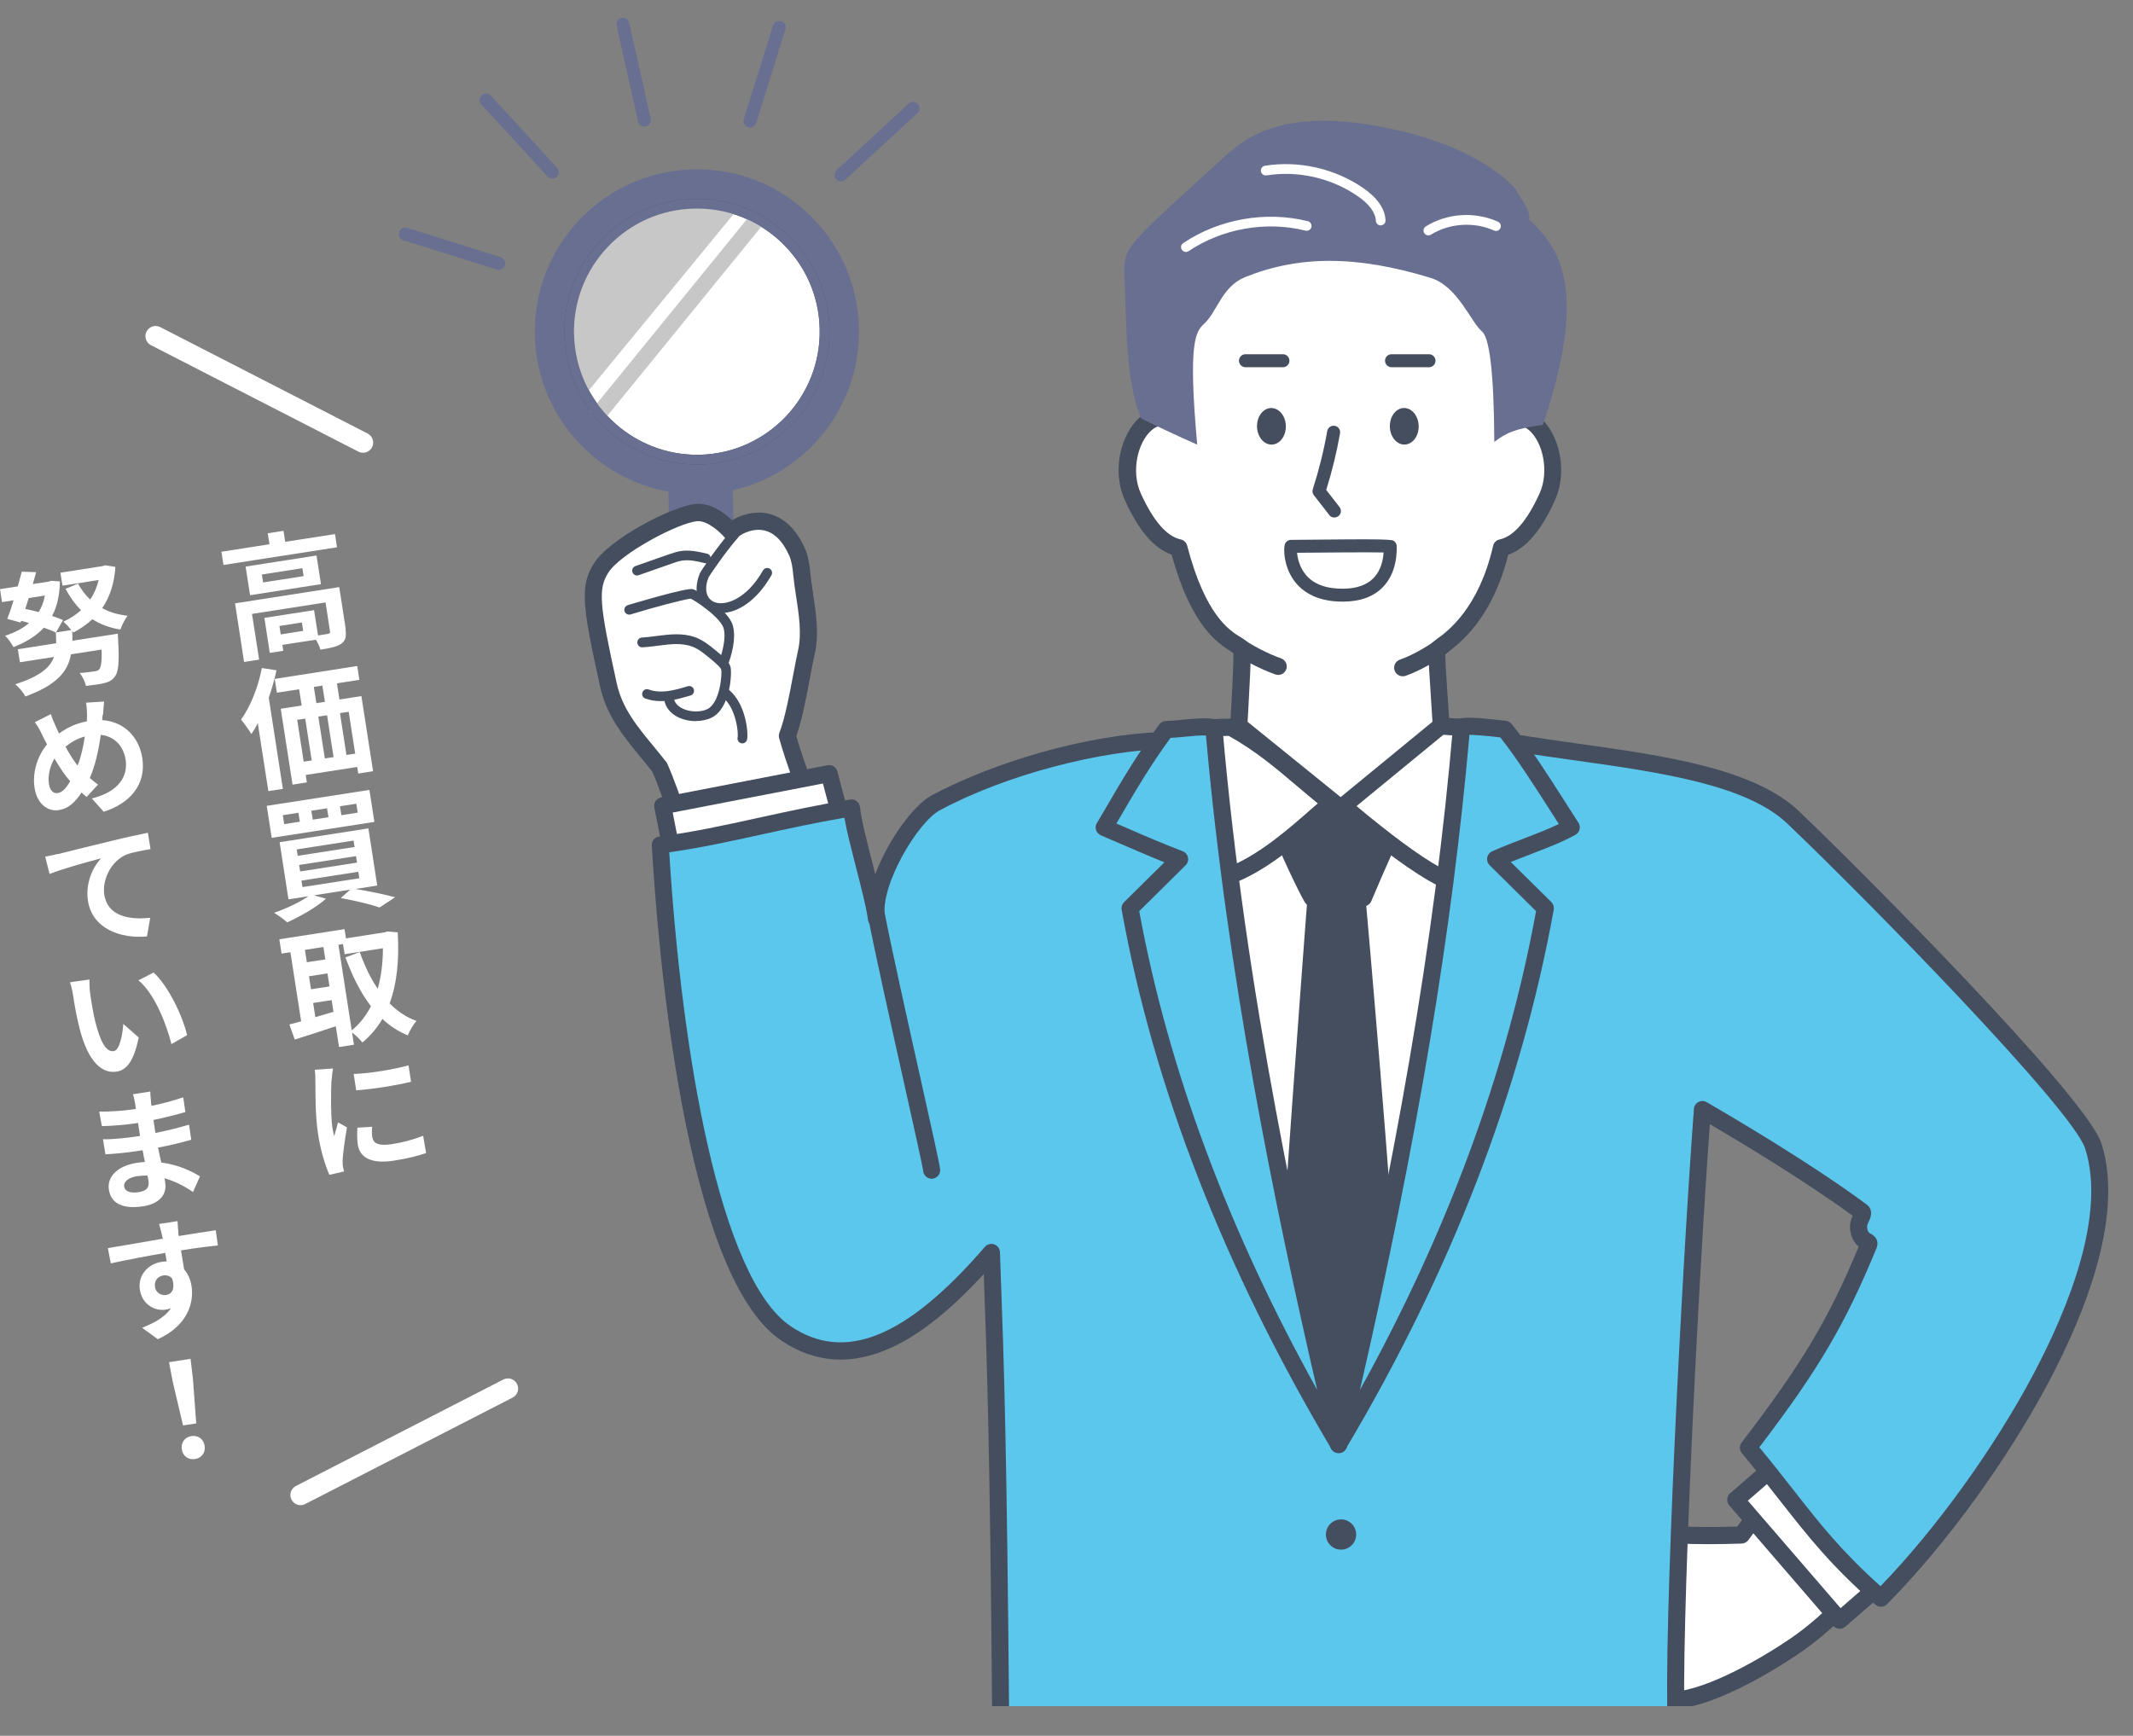 <?xml version="1.0" encoding="UTF-8"?><svg id="_レイヤー_2" xmlns="http://www.w3.org/2000/svg" width="210" height="170.92" xmlns:xlink="http://www.w3.org/1999/xlink" viewBox="0 0 210 170.92"><rect x="0" y="0" width="210" height="170.92" fill="#808080" stroke="none"/><defs><style>.cls-1{fill:#ffe400;}.cls-1,.cls-2,.cls-3,.cls-4,.cls-5,.cls-6,.cls-7,.cls-8{stroke-width:0px;}.cls-2{fill:#454e5e;}.cls-9{stroke:#fff;stroke-linecap:round;stroke-linejoin:round;stroke-width:2px;}.cls-9,.cls-3{fill:none;}.cls-4{fill:#5cc7ed;}.cls-5{fill:#022a48;}.cls-10{clip-path:url(#clippath);}.cls-6{fill:#c7c7c7;}.cls-7{fill:#696f91;}.cls-8{fill:#fff;}</style><clipPath id="clippath"><rect class="cls-3" x="33.94" width="176.06" height="168"/></clipPath></defs><g id="_コンテンツ"><circle class="cls-5" cx="132.03" cy="162.72" r="1.49"/><g class="cls-10"><path class="cls-7" d="M84.57,32.3c-.1-4.27-1.85-8.25-4.93-11.2s-7.13-4.53-11.39-4.42c-4.26.1-8.23,1.85-11.18,4.94-2.94,3.09-4.51,7.14-4.41,11.42.18,7.73,5.83,14.05,13.14,15.37l.39,16.88c.04,1.73,1.46,3.11,3.17,3.11.02,0,.05,0,.07,0,1.75-.04,3.14-1.5,3.1-3.25l-.39-16.87c7.25-1.65,12.6-8.24,12.42-15.97Z"/><ellipse class="cls-8" cx="68.61" cy="32.67" rx="12.57" ry="12.6"/><path class="cls-2" d="M68.61,45.74c-7.06,0-12.88-5.67-13.04-12.78h0c-.08-3.49,1.2-6.81,3.61-9.33,2.41-2.53,5.65-3.96,9.14-4.04,3.49-.08,6.79,1.2,9.31,3.62,2.52,2.41,3.95,5.66,4.03,9.16.17,7.21-5.55,13.21-12.74,13.37-.1,0-.2,0-.3,0ZM56.52,32.94c.15,6.68,5.7,11.98,12.37,11.84,6.67-.15,11.97-5.72,11.81-12.4-.07-3.24-1.4-6.25-3.74-8.49-2.34-2.24-5.4-3.43-8.63-3.35-3.23.07-6.24,1.41-8.47,3.75-2.23,2.34-3.42,5.41-3.35,8.65h0Z"/><path class="cls-6" d="M58.76,24.55c2.51-2.67,8.05-6.71,13.44-3.44l-14.41,17.55c-3.21-2.64-2.28-10.66.97-14.11Z"/><polygon class="cls-6" points="58.15 40.49 73.75 21.32 74.96 22.31 59.36 41.48 58.15 40.49"/><path class="cls-7" d="M68.61,45.74c-7.06,0-12.88-5.67-13.04-12.78h0c-.08-3.49,1.2-6.81,3.61-9.33,2.41-2.53,5.65-3.96,9.14-4.04,3.49-.08,6.79,1.2,9.31,3.62,2.52,2.41,3.95,5.66,4.03,9.16.17,7.21-5.55,13.21-12.74,13.37-.1,0-.2,0-.3,0ZM56.52,32.94c.15,6.68,5.7,11.98,12.37,11.84,6.67-.15,11.97-5.72,11.81-12.4-.07-3.24-1.4-6.25-3.74-8.49-2.34-2.24-5.4-3.43-8.63-3.35-3.23.07-6.24,1.41-8.47,3.75-2.23,2.34-3.42,5.41-3.35,8.65h0Z"/><path class="cls-8" d="M164.3,167.46c3.66.03,9.55-3.4,12.56-5.49,3.01-2.09,5.54-4.8,7.94-7.57,3.69-4.26,7.15-8.72,10.4-13.55-4.61-1.85-9.22-3.7-13.83-5.55-2.86,5.54-6.17,10.84-9.9,15.84-4.62.17-9.25,0-14.02-.72,2.6,4.73,3.34,11.2,6.86,17.04Z"/><path class="cls-2" d="M164.35,168.3s-.04,0-.06,0c-.29,0-.56-.16-.71-.41-1.99-3.31-3.09-6.72-4.15-10.02-.82-2.57-1.6-5-2.73-7.04-.15-.28-.14-.62.05-.89.18-.26.5-.4.81-.35,4.28.64,8.69.88,13.47.73,3.6-4.85,6.82-10.03,9.59-15.39.2-.39.66-.56,1.06-.4l13.83,5.55c.24.09.42.29.49.53.07.24.04.51-.11.72-3.15,4.68-6.57,9.14-10.46,13.63-2.37,2.73-4.98,5.55-8.1,7.71-1.36.94-8.38,5.64-12.99,5.64ZM158.91,151.47c.83,1.82,1.46,3.8,2.13,5.88.98,3.07,2,6.23,3.73,9.24,3.44-.25,8.85-3.42,11.61-5.32,2.96-2.05,5.49-4.78,7.78-7.43,3.61-4.16,6.81-8.3,9.75-12.6l-12.16-4.87c-2.79,5.33-6.03,10.46-9.62,15.28-.15.2-.39.33-.64.34-4.45.16-8.59,0-12.59-.51Z"/><path class="cls-8" d="M70.9,93.35c-1.51-4.59-4.28-14.06-5.95-17.8-2.13-2.73-4.31-4.81-5.03-8.08-1.75-7.93-1.94-9.6-.72-11.53,1.37-2.17,7.34-5.29,9.39-5.46,1.73-.14,3.42,1.9,3.42,1.9.64-.74,4.37-2.7,6.47,1.96.31.69.4,1.46.48,2.21.24,2.37,1.01,5.25.45,7.69-.48,2.06-1.02,5.98-1.88,8.23,1.34,4.79,3.53,9.14,5.4,14.73"/><path class="cls-2" d="M70.9,94.19c-.35,0-.68-.22-.8-.58-.42-1.28-.95-2.97-1.51-4.75-1.42-4.54-3.19-10.19-4.37-12.88-.38-.49-.77-.96-1.15-1.42-1.72-2.1-3.35-4.08-3.98-6.92-1.77-8.01-2.02-9.94-.61-12.17,1.54-2.44,7.76-5.66,10.03-5.85,1.49-.12,2.84.91,3.57,1.61.8-.49,2.01-.89,3.25-.71,1.15.17,2.76.91,3.9,3.45.36.79.46,1.62.55,2.47.06.61.16,1.25.26,1.94.29,1.91.62,4.08.17,6.03-.14.62-.3,1.44-.46,2.31-.37,1.96-.78,4.16-1.35,5.77.73,2.53,1.7,4.97,2.73,7.55.86,2.15,1.75,4.38,2.58,6.88.15.44-.09.92-.53,1.07-.44.15-.92-.09-1.06-.53-.82-2.45-1.7-4.65-2.55-6.79-1.08-2.71-2.1-5.27-2.86-7.98-.05-.17-.04-.36.02-.53.57-1.48,1.01-3.85,1.37-5.75.17-.88.32-1.72.47-2.37.38-1.63.08-3.54-.2-5.39-.11-.7-.21-1.37-.27-2.02-.07-.74-.16-1.39-.41-1.95-.67-1.48-1.55-2.32-2.62-2.48-1.2-.18-2.27.52-2.45.73-.16.19-.39.29-.64.29-.25,0-.48-.11-.64-.3-.37-.44-1.66-1.69-2.71-1.6-1.79.15-7.53,3.15-8.74,5.07-1.01,1.6-.9,3.03.83,10.9.54,2.45,1.97,4.19,3.64,6.21.4.49.82,1,1.24,1.54.04.05.08.11.1.17,1.23,2.74,3.04,8.52,4.49,13.16.56,1.78,1.08,3.45,1.5,4.73.15.44-.09.92-.54,1.06-.09.03-.18.04-.26.04Z"/><path class="cls-2" d="M71.02,60.38c-.43,0-.82-.09-1.17-.26-.93-.44-1.73-1.66-.96-3.64.12-.3,1.82-2.76,3.01-4.11.17-.2.47-.22.67-.04.2.17.22.48.04.67-1.18,1.34-2.73,3.63-2.85,3.85-.44,1.11-.25,2.04.49,2.4,1.02.49,3.2-.15,4.87-3.08.13-.23.42-.31.65-.18.23.13.31.42.18.65-1.47,2.58-3.39,3.72-4.93,3.72Z"/><path class="cls-2" d="M62.72,56.67c-.2,0-.38-.12-.45-.32-.09-.25.04-.52.29-.61l3.25-1.14c.38-.13.78-.27,1.21-.34.91-.14,1.8.08,2.59.26.26.06.41.32.35.58s-.32.42-.57.35c-.74-.18-1.5-.36-2.23-.25-.34.05-.7.18-1.04.3l-3.25,1.14c-.05.02-.1.03-.16.03Z"/><path class="cls-2" d="M71.3,65.56c-.05,0-.11,0-.16-.03-.25-.09-.37-.36-.28-.61.48-1.33.61-2.63.31-3.24-.52-1.08-2.72-2.54-3.17-2.73-.55.04-3.73.87-5.91,1.55-.25.08-.52-.06-.6-.31-.08-.25.06-.52.31-.6.06-.02,5.73-1.74,6.4-1.58.48.12,3.13,1.84,3.82,3.25.5,1.02.18,2.73-.27,3.98-.07.19-.25.31-.45.31Z"/><path class="cls-2" d="M68.51,71.01c-.56,0-1.13-.11-1.63-.33-.72-.32-1.22-.85-1.42-1.49-.08-.25.06-.52.32-.6.25-.08.52.07.6.32.14.47.57.75.89.89.73.33,1.71.34,2.36.03,1.28-.61,1.47-3.5,1.38-3.89-.07-.26-.79-.86-1.53-1.45-.38-.31-.85-.65-1.35-.83-1.05-.37-2.11-.24-3.33-.08-.49.06-1,.13-1.54.16-.27.02-.49-.18-.51-.45-.02-.26.18-.49.44-.51.51-.03,1.01-.1,1.48-.16,1.29-.16,2.51-.32,3.77.13.64.23,1.18.62,1.63.98,1.15.92,1.71,1.41,1.85,1.94.16.59,0,4.12-1.89,5.01-.45.21-.98.32-1.53.32Z"/><path class="cls-2" d="M65.09,69.04c-.57,0-1.09-.09-1.56-.26-.25-.09-.37-.37-.28-.61.09-.25.37-.37.61-.28.53.2,1.16.25,1.87.16.67-.09,1.34-.28,1.99-.48.25-.08.52.07.59.32.07.25-.07.52-.32.59-.69.2-1.4.41-2.14.51-.26.03-.52.05-.77.05Z"/><path class="cls-2" d="M73.09,73.2s-.07,0-.1-.01c-.26-.05-.42-.31-.37-.57.1-.45-.15-2.89-1.46-3.96-.2-.17-.23-.47-.07-.67.17-.2.47-.24.67-.07,1.66,1.36,1.94,4.22,1.79,4.9-.05.22-.25.38-.47.38Z"/><polygon class="cls-8" points="66.19 84.17 65.24 79.35 81.63 76.18 82.81 80.64 66.19 84.17"/><path class="cls-2" d="M66.19,85.02c-.16,0-.32-.05-.46-.14-.19-.12-.32-.32-.36-.54l-.95-4.83c-.04-.22,0-.45.13-.63.12-.19.32-.31.54-.36l16.38-3.17c.43-.09.86.18.97.61l1.18,4.46c.06.22.02.46-.1.66-.12.2-.32.34-.54.38l-16.62,3.53c-.06.01-.12.02-.17.02ZM66.23,80.01l.62,3.16,14.92-3.17-.75-2.85-14.79,2.86Z"/><polygon class="cls-8" points="181.12 159.54 184.84 156.32 174.6 144.46 170.89 147.68 181.12 159.54"/><path class="cls-2" d="M181.12,160.38s-.04,0-.06,0c-.22-.02-.43-.12-.58-.29l-10.23-11.86c-.3-.35-.27-.88.09-1.19l3.71-3.22c.17-.15.39-.22.61-.2.22.02.43.12.58.29l10.23,11.86c.3.35.27.88-.09,1.19l-3.71,3.22c-.15.13-.35.21-.55.21ZM172.08,147.77l9.13,10.58,2.44-2.12-9.13-10.58-2.44,2.12Z"/><path class="cls-4" d="M165.04,170.07c-.44-9.19,1.35-44.52,2.57-60.82,4.89,2.83,11.17,6.68,15.65,10,.43.32-.47.86-.23,1.92.28,1.23,1.15.92.95,1.39-3.16,7.69-5.87,12.17-11.84,19.96,5.22,6.25,6.94,9.44,13.05,14.82,10.47-10.55,24.73-32.6,20.91-44.52-1.37-4.26-22.58-25.71-29.54-32.35-5.16-4.93-17.04-5.68-26.84-7.25-13.25.56-21.26-.56-34.35-.36-7.8.12-17.22,2.94-23.23,6.17-2.36,1.27-6.38,7.82-5.84,11.4-.38-2.7-2.15-8.24-2.45-10.89-7.07,1.15-12.66,2.85-18.83,3.65.95,16.42,4.2,42.53,12.34,48.07,6.61,4.5,13.53-.15,20.26-7.94.28,8.02.66,14.85.91,46.64"/><path class="cls-2" d="M165.04,170.92c-.45,0-.82-.35-.84-.8-.45-9.53,1.4-45.23,2.57-60.93.02-.29.19-.55.45-.68.26-.14.56-.13.81.02,2.95,1.71,10.4,6.11,15.73,10.06.76.56.37,1.39.24,1.66-.14.29-.22.48-.16.75.08.34.17.39.34.48.85.47.68,1.15.57,1.42-3.06,7.44-5.68,11.93-11.54,19.61,1.34,1.62,2.46,3.05,3.46,4.33,2.55,3.26,4.6,5.86,8.47,9.35,5.48-5.66,11.23-13.63,15.11-20.98,3.44-6.52,7.11-15.65,5.04-22.12-1.23-3.82-21.11-24.16-29.32-31.99-4.05-3.86-12.66-5.07-21-6.24-1.76-.25-3.59-.5-5.32-.78-7.33.31-12.96.1-18.92-.11-4.69-.17-9.55-.34-15.36-.25-7,.11-16.4,2.6-22.85,6.07-2.13,1.14-5.84,7.28-5.41,10.47,0,.02,0,.04,0,.07.06.46-.25.88-.71.95-.46.07-.88-.25-.95-.71,0-.02,0-.05,0-.07-.18-1.24-.67-3.15-1.15-5-.45-1.77-.92-3.58-1.17-4.98-2.89.5-5.54,1.08-8.11,1.64-3.1.68-6.04,1.33-9.13,1.76,1.2,19.58,4.94,41.89,11.93,46.65,5.34,3.63,11.42,1.15,19.15-7.8.23-.26.59-.36.92-.24.33.12.55.42.56.77.03.96.07,1.9.1,2.88.26,7.04.58,15.79.81,43.79,0,.47-.37.85-.83.85h0c-.46,0-.84-.37-.84-.84-.22-27.97-.55-36.71-.81-43.74,0-.26-.02-.52-.03-.78-3.27,3.55-6.24,5.92-9.06,7.22-3.9,1.8-7.57,1.57-10.91-.71-9.55-6.5-12.14-38.94-12.71-48.72-.03-.44.29-.83.73-.88,3.3-.42,6.44-1.11,9.76-1.84,2.84-.62,5.78-1.27,9.04-1.8.23-.04.46.02.64.16.18.14.3.35.33.58.15,1.34.71,3.51,1.25,5.62.09.33.17.66.25.99,1.26-3.36,3.78-6.81,5.55-7.76,5.63-3.02,15.12-6.14,23.62-6.27,5.86-.09,10.74.08,15.45.25,5.95.21,11.57.41,18.88.11.06,0,.11,0,.17,0,1.74.28,3.58.54,5.37.79,8.59,1.2,17.48,2.45,21.92,6.69,5.88,5.61,28.27,28.05,29.76,32.7,2.25,7.03-1.56,16.62-5.15,23.42-4.09,7.74-10.2,16.15-15.96,21.95-.31.32-.82.33-1.15.04-4.38-3.86-6.54-6.61-9.28-10.1-1.1-1.4-2.34-2.99-3.86-4.81-.25-.3-.26-.74-.02-1.05,5.91-7.71,8.55-12.12,11.53-19.3-.3-.23-.64-.62-.8-1.35-.17-.74.03-1.31.2-1.68-4.63-3.38-10.73-7.06-14.06-9.02-1.27,17.61-2.87,50.86-2.47,59.38.02.46-.34.86-.8.88-.01,0-.03,0-.04,0Z"/><path class="cls-1" d="M86.24,89.86c1.22,6.4,5.4,24.41,5.49,25.37"/><path class="cls-2" d="M91.73,116.07c-.43,0-.8-.33-.84-.77-.05-.43-.93-4.4-1.87-8.59-1.3-5.83-2.92-13.09-3.61-16.7-.09-.46.21-.9.67-.99.46-.09.9.21.98.67.68,3.58,2.3,10.82,3.6,16.65,1.22,5.47,1.86,8.35,1.9,8.81.04.46-.3.87-.76.92-.03,0-.05,0-.08,0Z"/><path class="cls-8" d="M145.35,73.15c-.22,9.12-1.6,18.17-3.26,27.14-2.51,13.5-5.68,26.87-9.5,40.05-.16.57-.47,1.25-1.06,1.27-4.27-9.61-6.08-20.1-7.86-30.47-2-11.63-4-25.98-3.99-37.94,2.99.64,5.98,3.94,8.97,4.58.91.2,1.84.39,2.77.38,1,0,1.99-.25,2.96-.53,3.59-1.01,7.06-2.44,10.97-4.49Z"/><path class="cls-2" d="M131.53,142.45c-.33,0-.63-.2-.77-.5-4.33-9.76-6.16-20.39-7.92-30.67-2.67-15.52-4.01-28.33-4-38.09,0-.25.12-.49.31-.65.2-.16.46-.22.7-.17,1.65.35,3.24,1.4,4.77,2.41,1.41.93,2.86,1.88,4.2,2.17.86.18,1.73.38,2.59.37.94,0,1.9-.26,2.73-.5,3.51-.99,6.94-2.4,10.81-4.43.26-.14.58-.13.83.03.25.16.4.44.4.74-.23,9.76-1.79,19.26-3.28,27.27-2.5,13.47-5.71,26.97-9.52,40.13-.44,1.51-1.24,1.86-1.83,1.88,0,0-.02,0-.03,0ZM120.53,74.35c.09,9.51,1.43,21.83,3.97,36.65,1.68,9.76,3.41,19.83,7.29,29.08,3.79-13.1,6.98-26.54,9.47-39.95,1.4-7.55,2.87-16.44,3.21-25.58-3.47,1.74-6.63,2.99-9.86,3.9-.94.26-2.03.55-3.18.56-.02,0-.04,0-.06,0-1.01,0-1.96-.21-2.89-.4-1.65-.35-3.24-1.4-4.77-2.41-1.06-.7-2.14-1.41-3.18-1.84Z"/><path class="cls-2" d="M136.97,82.26c-.94,1.87-2.73,6.15-2.73,6.15,0,0-4.62.06-5.05,0-.6-.99-2.56-5.18-2.87-6.15l5.28-4.09,5.38,4.09Z"/><path class="cls-2" d="M130.8,89.28c-.85,0-1.55,0-1.74-.04-.25-.03-.47-.18-.6-.4-.59-.98-2.61-5.26-2.95-6.34-.11-.34,0-.71.29-.92l5.28-4.09c.3-.23.72-.23,1.02,0l5.38,4.09c.32.25.43.69.24,1.05-.92,1.83-2.69,6.06-2.71,6.1-.13.31-.43.51-.76.52-.81.01-2.27.03-3.44.03ZM129.68,87.59c.75.01,2.38,0,3.99-.01.44-1.05,1.47-3.46,2.24-5.07l-4.32-3.28-4.28,3.31c.52,1.26,1.74,3.88,2.37,5.05Z"/><path class="cls-2" d="M136.96,131.4c-.77-13.83-3.3-42.37-3.3-42.37h-4.13s-2.7,35.48-2.95,42.7l4.92,7.97,5.46-8.3Z"/><path class="cls-2" d="M131.49,140.54h-.01c-.29,0-.55-.15-.7-.4l-4.92-7.97c-.09-.14-.13-.31-.13-.47.25-7.16,2.92-42.38,2.95-42.74.03-.44.4-.78.84-.78h4.13c.44,0,.8.33.84.77.03.29,2.54,28.71,3.3,42.4.01.18-.04.36-.14.51l-5.46,8.3c-.16.24-.42.38-.7.38ZM127.43,131.51l4.09,6.63,4.58-6.97c-.71-12.48-2.81-36.68-3.21-41.3h-2.58c-.39,5.18-2.6,34.61-2.88,41.63Z"/><path class="cls-8" d="M121.18,71.61c3.91,2.14,6.35,4.69,9.86,7.48-2.55,2.17-6.28,5.81-10.15,7.2-1.22-3.58-2.13-10.42-3.45-14.58,1.63.03,2.49-.11,3.74-.1Z"/><path class="cls-2" d="M120.9,87.13c-.12,0-.25-.03-.36-.08-.2-.1-.36-.27-.43-.49-.63-1.86-1.17-4.48-1.73-7.26-.53-2.62-1.08-5.33-1.73-7.34-.08-.26-.03-.54.13-.76.16-.22.41-.35.69-.34.87.02,1.51-.02,2.12-.05.52-.03,1.02-.05,1.61-.05.14,0,.27.04.39.1,2.86,1.57,4.95,3.34,7.16,5.22.89.76,1.81,1.54,2.82,2.33.2.16.31.39.32.65,0,.25-.1.49-.3.66-.4.34-.82.71-1.27,1.1-2.55,2.24-5.72,5.02-9.14,6.25-.09.03-.19.05-.29.05ZM118.57,72.55c.53,1.92.99,4.2,1.45,6.42.47,2.31.92,4.51,1.41,6.2,2.83-1.26,5.56-3.65,7.79-5.61.18-.15.35-.31.52-.45-.72-.59-1.4-1.17-2.07-1.73-2.1-1.78-4.08-3.46-6.7-4.92-.45,0-.86.02-1.29.05-.34.02-.7.04-1.11.05Z"/><path class="cls-8" d="M141.63,71.47c-3.91,2.14-6.1,4.9-9.72,7.62,2.55,2.17,7.02,5.86,10.14,7.42,2.48-3.24,1.48-11.23,3.46-14.8-1.32-.15-2.44-.09-3.88-.24Z"/><path class="cls-2" d="M142.04,87.35c-.13,0-.26-.03-.37-.09-2.37-1.18-5.74-3.65-10.3-7.53-.2-.17-.3-.41-.3-.67s.13-.5.34-.65c1.35-1.01,2.51-2.04,3.63-3.04,1.89-1.68,3.68-3.27,6.19-4.64.15-.08.32-.11.49-.1.69.07,1.32.1,1.94.12.62.02,1.26.04,1.95.12.28.03.53.2.65.45s.12.55-.01.8c-.84,1.51-1.12,4.09-1.38,6.6-.33,3.14-.68,6.38-2.15,8.3-.16.21-.41.33-.67.33ZM133.25,79.12c3.65,3.06,6.45,5.13,8.51,6.28.88-1.65,1.16-4.29,1.43-6.86.24-2.24.47-4.38,1.07-6.08-.22-.01-.44-.02-.66-.03-.56-.02-1.14-.04-1.79-.1-2.23,1.26-3.9,2.74-5.66,4.3-.91.81-1.85,1.64-2.9,2.48Z"/><path class="cls-4" d="M114.8,71.83c1.59-.03,3.41-.42,4.7-.18,2.04,23.77,6.79,47.38,12.29,70.59-9.59-16.14-17.19-34.14-20.55-52.81,1.63-1.61,3.26-3.22,4.88-4.83-2.13-.82-4.06-1.67-7.43-3.12,1.72-2.9,3.55-6.25,6.1-9.65Z"/><path class="cls-2" d="M131.8,143.08c-.29,0-.57-.15-.72-.41-10.56-17.78-17.51-35.64-20.65-53.09-.05-.27.04-.55.24-.75l3.97-3.92c-1.51-.61-3.08-1.29-5.22-2.21l-1.04-.45c-.22-.1-.39-.28-.47-.51s-.05-.48.08-.69c.31-.53.63-1.08.96-1.63,1.45-2.48,3.08-5.28,5.19-8.09.16-.21.4-.33.66-.34.55-.01,1.16-.07,1.74-.13,1.08-.1,2.2-.21,3.13-.04.37.07.65.38.68.76,2.22,25.93,7.73,51.28,12.27,70.47.1.4-.12.82-.5.98-.1.04-.21.06-.32.06ZM112.16,89.72c2.85,15.5,8.73,31.33,17.52,47.14-4.22-18.26-8.89-41.08-10.95-64.44-.6-.02-1.3.05-2.04.12-.48.05-.97.09-1.45.12-1.94,2.63-3.48,5.27-4.85,7.61-.16.28-.32.55-.48.82l.16.07c2.79,1.21,4.48,1.94,6.37,2.66.27.1.46.33.52.61s-.03.57-.23.77l-4.57,4.52Z"/><path class="cls-4" d="M148.17,71.83c-2.29-.28-4.17-.42-4.27-.18-2.04,23.77-6.61,47.38-12.11,70.59,9.59-16.14,17-34.14,20.37-52.81-1.63-1.61-3.26-3.22-4.88-4.83,3.06-1.32,5.23-1.93,7.43-3.12-2.12-3.26-4.19-6.71-6.53-9.65Z"/><path class="cls-2" d="M131.78,143.08c-.11,0-.21-.02-.32-.06-.38-.16-.6-.57-.5-.98,6.47-27.29,10.31-49.68,12.09-70.47,0-.09.03-.18.07-.27.29-.67.78-.85,5.15-.32.22.03.42.14.56.31,1.83,2.3,3.51,4.93,5.13,7.47.48.75.96,1.5,1.44,2.25.13.2.17.44.11.67-.06.23-.21.42-.42.53-1.38.75-2.72,1.26-4.28,1.86-.66.25-1.34.52-2.07.81l3.99,3.94c.2.2.29.48.24.75-3.2,17.74-10.08,35.61-20.47,53.09-.16.26-.43.41-.72.41ZM144.67,72.37c-1.69,19.25-5.13,39.89-10.78,64.49,8.63-15.58,14.46-31.41,17.34-47.14l-4.57-4.52c-.2-.2-.29-.48-.24-.76s.24-.51.49-.62c1.22-.53,2.32-.95,3.29-1.32,1.18-.46,2.24-.86,3.27-1.36-.31-.49-.63-.98-.94-1.47-1.54-2.4-3.12-4.89-4.82-7.06-1.71-.2-2.6-.25-3.05-.25Z"/><path class="cls-8" d="M148.3,41.54c2.91-2.01,5.83,3.43,4.03,7.4-.92,2.04-2.38,4.53-4.51,5-1.77,7.74-6.06,9.6-6.31,10.06-.13.25.31,5.81.39,7.45l-9.89,8.12-10.04-8.12c.08-1.64.44-7.37.27-7.59-.57-.7-3.89-1.17-6.18-9.92-2.13-.46-3.59-2.96-4.51-5-1.8-3.98,1.12-9.42,4.21-7.49-.69-4.76-1.29-9.02-1-9.57.22-.43,1.87-4.25,2.6-5.01,6.64-6.98,23.05-6.93,28.06-.36,1.2,1.58,3.21,3.32,2.88,7.24-.21,2.49.14,4.07.01,7.78Z"/><path class="cls-2" d="M132,80.42c-.19,0-.37-.06-.53-.19l-10.04-8.12c-.21-.17-.32-.43-.31-.7.02-.34.04-.86.08-1.48.09-1.57.26-4.68.23-5.64-.06-.04-.13-.08-.2-.12-1.28-.8-3.93-2.44-5.88-9.56-1.74-.61-3.24-2.36-4.59-5.33-1.38-3.05-.32-6.62,1.45-8.18.77-.67,1.63-.98,2.5-.89-.92-6.49-1.05-8.1-.72-8.72.04-.09.15-.31.29-.63,1.07-2.32,1.89-3.99,2.44-4.57,3.57-3.75,10.06-5.86,16.94-5.48,5.59.3,10.11,2.19,12.4,5.19.16.21.34.43.52.65,1.2,1.46,2.84,3.46,2.53,7.18-.1,1.23-.06,2.24-.02,3.42.03.88.07,1.84.06,3.05.84-.12,1.69.13,2.43.76,1.83,1.53,2.87,5.21,1.49,8.24-1.34,2.96-2.84,4.71-4.58,5.32-1.59,6.36-4.82,8.76-6.06,9.68-.04.03-.09.07-.14.1,0,.8.16,3.08.26,4.51.07,1.06.13,1.97.16,2.51.01.27-.1.52-.31.69l-9.89,8.12c-.15.13-.34.19-.53.19ZM122.82,71.07l9.17,7.42,9.04-7.42c-.03-.54-.08-1.28-.13-2.05-.34-5.04-.3-5.11-.13-5.42.13-.24.33-.39.69-.66,1.13-.84,4.14-3.08,5.54-9.19.07-.32.32-.57.64-.63,1.38-.3,2.7-1.82,3.93-4.52,1.01-2.23.28-5.13-1.04-6.25-.58-.49-1.15-.53-1.75-.11-.26.18-.6.2-.88.05-.28-.15-.45-.45-.44-.77.06-1.77.01-3.06-.03-4.19-.05-1.23-.09-2.3.02-3.63.26-3.03-1.02-4.59-2.15-5.96-.2-.24-.39-.47-.56-.7-1.96-2.57-6.13-4.26-11.15-4.53-6.3-.34-12.44,1.61-15.63,4.96-.48.5-1.72,3.22-2.13,4.12-.15.33-.24.52-.3.64-.14.86.58,5.82,1.06,9.12.05.32-.1.65-.37.83-.27.18-.63.18-.9,0-.68-.43-1.33-.36-1.97.21-1.3,1.14-2.04,3.98-1.03,6.21,1.23,2.7,2.55,4.22,3.93,4.52.31.07.55.3.63.61,1.79,6.86,4.14,8.32,5.26,9.02.32.2.56.35.75.58.29.35.35.43,0,6.7-.02.39-.04.74-.06,1.04Z"/><path class="cls-7" d="M151.91,41.82c4.44-13.18,1.76-17.37-1.38-20.2.27-.69-.8-2.02-1.17-2.78-.21-.43-3.85-4.76-14.19-6.5-4.32-.73-9.06-.81-12.72,1.59-.93.61-1.76,1.37-2.58,2.12-1.19,1.09-2.38,2.17-3.57,3.26-1.41,1.29-2.83,2.58-4.13,3.98-.52.56-1.04,1.16-1.29,1.88-.23.66-.21,1.37-.18,2.07.23,4.79.09,10.1,1.63,13.94.43.26,4.21,2.03,5.54,2.6-.9-10-.19-11.12.69-11.91,1.26-1.15,1.73-3.65,4.02-4.58,5.29-2.14,10.98-2.16,18.26.07,2.68.82,3.97,4.36,5.06,5.27.7.58,1.18,3.68,1.22,10.89,1.07-.84,2.03-1.33,4.78-1.68Z"/><path class="cls-8" d="M127.09,53.8s9.66-.1,9.78,0c0,.53.2,4.76-4.62,4.81-5.34.05-5.28-4.49-5.16-4.81Z"/><path class="cls-2" d="M132.16,59.24c-2.77,0-4.16-1.19-4.84-2.19-.96-1.41-.97-3.09-.81-3.49.1-.24.33-.4.58-.4,9.89-.11,9.96-.05,10.2.15.14.12.22.29.22.48v.05c.03,2.09-.72,3.31-1.36,3.97-.91.94-2.22,1.42-3.89,1.43-.03,0-.06,0-.09,0ZM127.7,54.43c.05.54.24,1.43.87,2.18.77.92,2.01,1.37,3.67,1.36,1.32-.01,2.32-.37,2.99-1.05.42-.43.9-1.2.99-2.52-1.48-.03-5.57,0-8.52.03Z"/><path class="cls-8" d="M135.94,22.2c-.25,0-.46-.2-.48-.45-.05-.84-.66-1.66-1.81-2.45-2.59-1.78-5.86-2.52-8.96-2.03-.26.04-.5-.14-.55-.4-.04-.26.14-.51.4-.55,3.34-.53,6.86.27,9.65,2.18,1.4.96,2.15,2.03,2.22,3.18.02.26-.18.49-.45.51,0,0-.02,0-.03,0Z"/><path class="cls-8" d="M116.76,24.81c-.15,0-.3-.07-.4-.21-.15-.22-.09-.52.13-.66,3.54-2.38,8.13-3.19,12.27-2.16.26.06.41.32.35.58-.06.26-.32.41-.58.35-3.88-.97-8.19-.21-11.51,2.02-.08.05-.17.08-.26.08Z"/><path class="cls-8" d="M140.63,23.18c-.16,0-.32-.08-.41-.23-.14-.22-.07-.52.16-.66,2.11-1.31,4.83-1.48,7.1-.46.24.11.35.39.24.63-.11.24-.39.35-.63.24-1.95-.88-4.38-.73-6.2.4-.08.05-.16.07-.25.07Z"/><path class="cls-2" d="M131.37,50.96c-.19,0-.38-.08-.5-.25l-1.52-1.95c-.13-.17-.17-.39-.1-.59.6-1.87,1.08-3.79,1.42-5.72.06-.35.39-.58.74-.52s.58.39.52.74c-.33,1.88-.79,3.75-1.36,5.57l1.31,1.69c.22.28.17.68-.11.89-.12.09-.25.13-.39.13Z"/><path class="cls-2" d="M126.31,36.16h-3.69c-.35,0-.64-.29-.64-.64s.28-.64.64-.64h3.69c.35,0,.64.29.64.64s-.28.64-.64.64Z"/><path class="cls-2" d="M140.69,36.16h-3.69c-.35,0-.64-.29-.64-.64s.28-.64.64-.64h3.69c.35,0,.64.29.64.64s-.28.64-.64.64Z"/><path class="cls-2" d="M125.84,66.45c-.09,0-.18-.01-.27-.04-1.52-.52-3.45-1.57-4.31-2.23-.37-.28-.44-.81-.15-1.18s.81-.44,1.18-.15c.73.56,2.48,1.51,3.82,1.97.44.15.68.63.53,1.07-.12.35-.45.57-.8.57Z"/><path class="cls-2" d="M138.1,66.59c-.35,0-.68-.22-.8-.57-.15-.44.09-.92.53-1.07,1.36-.46,3.11-1.54,3.71-2.07.35-.31.88-.28,1.19.07.31.35.28.88-.07,1.19-.82.73-2.78,1.89-4.28,2.41-.09.03-.18.04-.27.04Z"/><ellipse class="cls-2" cx="125.17" cy="41.99" rx="1.42" ry="1.8" transform="translate(-.75 2.31) rotate(-1.06)"/><ellipse class="cls-2" cx="138.25" cy="41.99" rx="1.42" ry="1.8" transform="translate(-.75 2.55) rotate(-1.06)"/><circle class="cls-2" cx="132.03" cy="151.1" r="1.49"/><path class="cls-7" d="M49.1,26.57c-.06,0-.13,0-.19-.03l-9.2-2.88c-.33-.1-.52-.46-.42-.8.1-.34.46-.52.8-.42l9.2,2.88c.33.1.52.46.42.8-.08.27-.34.45-.61.45Z"/><path class="cls-7" d="M54.38,17.59c-.17,0-.34-.07-.47-.21l-6.53-7.11c-.24-.26-.22-.66.04-.9.26-.24.66-.22.9.04l6.53,7.11c.24.26.22.66-.04.9-.12.11-.28.17-.43.17Z"/><path class="cls-7" d="M63.44,12.46c-.29,0-.55-.2-.62-.5l-2.11-9.43c-.08-.34.14-.68.48-.76.34-.08.68.14.76.48l2.11,9.43c.08.34-.14.68-.48.76-.05.01-.09.02-.14.02Z"/><path class="cls-7" d="M73.84,12.56c-.06,0-.13,0-.19-.03-.34-.1-.52-.46-.42-.8l2.88-9.22c.1-.34.46-.52.8-.42.34.1.52.46.42.8l-2.88,9.22c-.08.27-.34.45-.61.45Z"/><path class="cls-7" d="M82.8,17.86c-.17,0-.34-.07-.47-.21-.24-.26-.22-.66.04-.9l7.09-6.55c.26-.24.66-.22.9.04.24.26.22.66-.04.9l-7.09,6.55c-.12.11-.28.17-.43.17Z"/></g><path class="cls-8" d="M32.98,52.59l.2,1.3-11.18,1.74-.2-1.3,4.73-.74-.17-1.08,1.55-.24.17,1.08,4.9-.76ZM34.01,61.95c.11.71.03,1.14-.43,1.45-.44.3-1.11.42-2.03.57-.08-.29-.26-.67-.45-.98l-3.3.51.09.58-1.33.21-.53-3.45,4.89-.76.39,2.49c.44-.06.83-.12.97-.15.19-.04.24-.09.21-.24l-.44-2.86-7.24,1.13.7,4.5-1.48.23-.89-5.77,10.26-1.6.64,4.15ZM31.16,54.7l.44,2.82-6.98,1.09-.44-2.82,6.98-1.09ZM29.77,55.95l-3.99.62.12.78,3.99-.62-.12-.78ZM29.72,61.29l-2.21.35.13.83,2.21-.35-.13-.83Z"/><path class="cls-8" d="M27.22,66c-.19.9-.45,1.82-.76,2.7l1.39,8.98-1.43.22-1.04-6.69c-.2.39-.41.75-.63,1.07-.2-.34-.72-1.08-1.02-1.42.93-1.29,1.7-3.22,2.05-5.08l1.44.22ZM33.17,67.28l.25,1.6,2.16-.34,1.15,7.4-1.46.23-.1-.65-5.07.79.11.73-1.41.22-1.16-7.47,2.06-.32-.25-1.6-2.19.34-.21-1.36,8.12-1.27.21,1.36-2.23.35ZM29.9,75l.79-.12-.64-4.12-.79.12.64,4.12ZM31.74,67.51l-.84.13.25,1.6.84-.13-.25-1.6ZM31.34,70.56l.64,4.12.86-.13-.64-4.12-.86.13ZM34.33,70.09l-.86.13.64,4.12.86-.13-.64-4.12Z"/><path class="cls-8" d="M36.86,80.93l-10.11,1.57-.49-3.15,10.11-1.57.49,3.15ZM34.96,87.53c1.42.23,2.98.56,3.94.82l-1.53,1.01c-.86-.3-2.36-.67-3.82-.93l.93-.83-3.57.56,1.19.33c-.97.87-2.55,1.75-3.82,2.33-.3-.27-.94-.73-1.3-.94,1.22-.42,2.55-1.05,3.39-1.63l-1.97.31-.87-5.63,8.74-1.36.87,5.63-2.17.34ZM29.38,80.03l-1.54.24.14.88,1.54-.24-.14-.88ZM29.31,84.27l5.6-.87-.1-.63-5.6.87.1.63ZM29.55,85.81l5.6-.87-.1-.64-5.6.87.1.64ZM29.78,87.35l5.6-.87-.1-.64-5.6.87.1.64ZM32.2,79.59l-1.55.24.14.88,1.55-.24-.14-.88ZM35.08,79.14l-1.61.25.14.88,1.61-.25-.14-.88Z"/><path class="cls-8" d="M39.16,91.81c.16,2.84-.11,5.14-.8,7,.76.76,1.64,1.36,2.64,1.72-.3.34-.69.99-.85,1.42-.95-.39-1.77-.93-2.5-1.62-.53.9-1.18,1.66-1.97,2.32-.24-.3-.66-.72-1.02-.98l.19,1.2-1.47.23-.32-2.05c-1.43.49-2.89.95-4.04,1.31l-.53-1.48c.34-.09.73-.19,1.16-.31l-1.06-6.81-.87.14-.22-1.41,6.42-1,.14.91,3.83-.6.25-.08,1.04.09ZM30.02,93.53l.19,1.22,1.82-.28-.19-1.22-1.82.28ZM30.62,97.41l1.82-.28-.2-1.28-1.82.28.2,1.28ZM31.05,100.16c.58-.17,1.18-.35,1.78-.53l-.18-1.15-1.82.28.22,1.4ZM34.62,101.46c.77-.61,1.41-1.42,1.9-2.38-1-1.3-1.82-2.93-2.51-4.81l1.41-.52c.47,1.33,1.05,2.57,1.77,3.61.33-1.18.51-2.52.51-3.99l-3.77.59-.16-1-.45.07,1.31,8.44Z"/><path class="cls-8" d="M32.63,106.38c-.04.86-.09,3.46.1,4.71.04.23.12.6.17.79.13-.45.27-.91.38-1.36l.88.49c-.2,1.11-.39,2.54-.43,3.23,0,.18,0,.47.03.6.03.13.06.33.11.51l-1.44.33c-.38-.84-.86-2.32-1.12-4.04-.29-1.88-.24-4.06-.26-5.05,0-.35,0-.85-.06-1.25l1.79-.13c-.05.27-.12.94-.13,1.18ZM40.22,104.89l.25,1.63c-1.53.37-3.79.73-5.4.84l-.25-1.61c1.58-.04,4.07-.47,5.4-.85ZM36.68,112.04c.09.56.63.82,1.89.62,1.11-.17,2.03-.42,3.09-.82l.29,1.7c-.78.27-1.78.53-3.2.75-2.15.33-3.32-.27-3.52-1.57-.08-.49-.08-1.01-.04-1.68l1.45-.09c-.04.45-.03.75.02,1.09Z"/><path class="cls-8" d="M5.51,62.29c-.31-.16-.72-.32-1.19-.48-.75.81-1.76,1.42-2.99,1.91-.19-.35-.54-.86-.83-1.12.94-.3,1.74-.72,2.36-1.25-.26-.08-.52-.16-.78-.22l-.05.17-1.31-.36c.2-.52.41-1.15.62-1.83l-1.14.18-.2-1.28,1.75-.27c.14-.51.28-1,.39-1.45l1.42.05c-.1.37-.21.77-.33,1.17l1.56-.24.25-.08.86.06c-.03,1.4-.29,2.5-.77,3.4.41.15.78.27,1.07.41l-.7,1.24ZM11.36,55.83c-.11,1.66-.56,2.98-1.3,4.05.72.4,1.56.65,2.5.75-.26.33-.57.96-.71,1.36-1.05-.17-1.97-.51-2.75-1.02-.54.5-1.16.94-1.87,1.31-.04-.06-.08-.12-.12-.18.01.34.03.68.02.99l4.46-.69s.04.4.04.6c.13,2.17.03,3.16-.31,3.61-.27.38-.6.54-1.03.65-.4.1-1.07.2-1.82.28-.09-.39-.34-.93-.63-1.27.62-.04,1.24-.13,1.49-.17.22-.03.35-.08.45-.2.17-.22.27-.79.22-1.94l-3.01.47c-.32,1.73-1.43,3.03-4.49,4.15-.19-.38-.65-.92-.99-1.2,2.39-.78,3.42-1.62,3.8-2.69l-3.35.52-.2-1.28,3.77-.59c0-.33-.01-.68-.03-1.06l1.52-.24c-.23-.29-.54-.64-.78-.82.65-.3,1.23-.68,1.74-1.14-.59-.58-1.09-1.29-1.53-2.1l1.23-.51c.33.59.72,1.12,1.2,1.56.39-.56.66-1.21.84-1.92l-3.57.56-.2-1.28,4.16-.65.25-.08.95.15ZM2.83,58.88c-.11.37-.23.73-.34,1.08.42.08.87.19,1.32.31.28-.48.5-1.01.61-1.63l-1.59.25Z"/><path class="cls-8" d="M10.1,70.41c-.01.16-.03.33-.04.5,2.04.13,3.6,1.53,3.95,3.73.41,2.65-1.26,4.49-3.8,5.29l-1.17-1.31c2.71-.66,3.57-2.24,3.33-3.81-.22-1.4-1.15-2.32-2.45-2.45-.21,1.52-.55,3.05-1.08,4.25.27.23.54.45.81.65l-1.12,1.21c-.18-.14-.35-.29-.5-.43-.7,1.05-1.33,1.58-2.26,1.73-1.04.16-2.12-.58-2.37-2.21-.22-1.44.24-3.07,1.23-4.26-.17-.32-.34-.64-.49-.96-.2-.44-.41-.81-.71-1.23l1.58-.79c.13.41.3.81.46,1.16.1.23.22.49.34.75.88-.65,1.77-1.01,2.74-1.2,0-.22.01-.43.02-.63,0-.37-.04-.91-.1-1.21l1.78-.11c-.05.36-.08,1-.11,1.32ZM5.68,78.1c.46-.07.86-.53,1.23-1.18-.5-.54-1.03-1.34-1.55-2.23-.47.8-.66,1.74-.54,2.51.09.6.41.96.86.89ZM7.64,75.39c.34-.87.57-1.89.71-2.87-.75.21-1.37.57-1.9,1.01.4.74.84,1.42,1.19,1.86Z"/><path class="cls-8" d="M5.68,84.11c1.03-.27,3.15-.79,5.35-1.32,1.27-.32,2.66-.61,3.53-.79l.26,1.61c-.68.12-1.76.29-2.42.56-1.45.63-2.36,2.44-2.13,3.94.32,2.06,2.38,2.5,4.52,2.26l-.32,1.84c-2.65.24-5.39-.79-5.81-3.51-.28-1.81.55-3.41,1.29-4.18-1.16.3-3.67.98-5.07,1.54l-.43-1.71c.48-.09.98-.19,1.22-.26Z"/><path class="cls-8" d="M8.9,98.02c.13.81.27,1.76.5,2.65.45,1.78,1.01,2.96,1.8,2.83.59-.09.86-1.63.94-2.67l1.52,1.33c-.49,2.32-1.17,3.2-2.18,3.36-1.37.21-2.75-.83-3.62-4.15-.31-1.14-.55-2.61-.67-3.38-.05-.35-.16-.88-.3-1.27l1.92-.27c-.02.47.03,1.22.09,1.56ZM18.42,101.93l-1.54.88c-.51-2-1.64-4.94-3.25-6.28l1.49-.77c1.42,1.28,2.86,4.26,3.3,6.17Z"/><path class="cls-8" d="M14.8,107.47c0,.25.02.57.06.9,0,.13.03.31.05.52,1.03-.21,2.06-.48,3.13-.84l.21,1.45c-.83.25-1.95.53-3.14.78.06.45.13.9.19,1.28,1.27-.25,2.3-.52,3.31-.82l.22,1.49c-1.12.31-2.08.55-3.27.77.1.47.2.98.32,1.47,1.66.21,2.99.86,3.81,1.36l-.69,1.55c-.76-.54-1.74-1.06-2.81-1.36.04.16.06.33.08.46.17,1.08-.51,2.04-2.17,2.3-2.01.31-3.18-.29-3.38-1.63-.2-1.27.83-2.35,2.76-2.65.27-.04.53-.07.79-.08-.09-.38-.16-.78-.23-1.16l-.65.1c-.73.11-2.16.27-3.01.3l-.24-1.48c.84.03,2.39-.14,3.05-.24l.6-.09-.2-1.28-.45.07c-.79.12-2.27.23-3.11.25l-.26-1.43c.92.01,2.37-.08,3.14-.2l.47-.07-.09-.59c-.04-.23-.11-.63-.21-.85l1.71-.27ZM13.65,117.39c.68-.11,1.08-.38.97-1.1-.02-.13-.05-.32-.1-.54-.34,0-.69.02-1.05.07-.87.14-1.31.57-1.25,1,.07.47.57.7,1.42.57Z"/><path class="cls-8" d="M17.54,121.32c.02.1.04.23.05.39,1.27-.2,2.98-.48,3.65-.57l.21,1.49c-.75.08-1.93.22-3.63.49.1.64.22,1.33.31,1.88.38.43.63.99.73,1.65.25,1.64-.39,3.88-3.32,5.22l-1.55-1.13c1.22-.48,2.27-1.06,2.85-1.93-.17.07-.35.12-.55.15-.96.15-2.28-.43-2.52-1.97-.22-1.41.79-2.53,2.14-2.74.18-.03.35-.04.5-.04-.04-.27-.09-.56-.14-.84-1.89.32-3.83.7-5.36,1.03l-.29-1.5c1.45-.23,3.71-.64,5.41-.93-.04-.15-.06-.29-.09-.38-.12-.51-.23-.92-.28-1.07l1.82-.28c0,.2.06.88.08,1.09ZM16.37,127.51c.51-.08.91-.54.58-1.61-.22-.27-.54-.36-.87-.31-.5.08-.92.47-.82,1.14.09.58.61.86,1.12.78Z"/><path class="cls-8" d="M17,136.03l-.36-1.9,2.12-.33.23,1.92.33,4.44-1.3.2-1.02-4.33ZM17.9,142.72c-.11-.68.31-1.22.95-1.31.64-.1,1.2.29,1.3.96.1.67-.31,1.2-.95,1.3-.65.1-1.2-.29-1.3-.95Z"/><line class="cls-9" x1="15.32" y1="33.1" x2="35.74" y2="43.58"/><line class="cls-9" x1="50.01" y1="136.73" x2="29.59" y2="147.21"/></g></svg>
